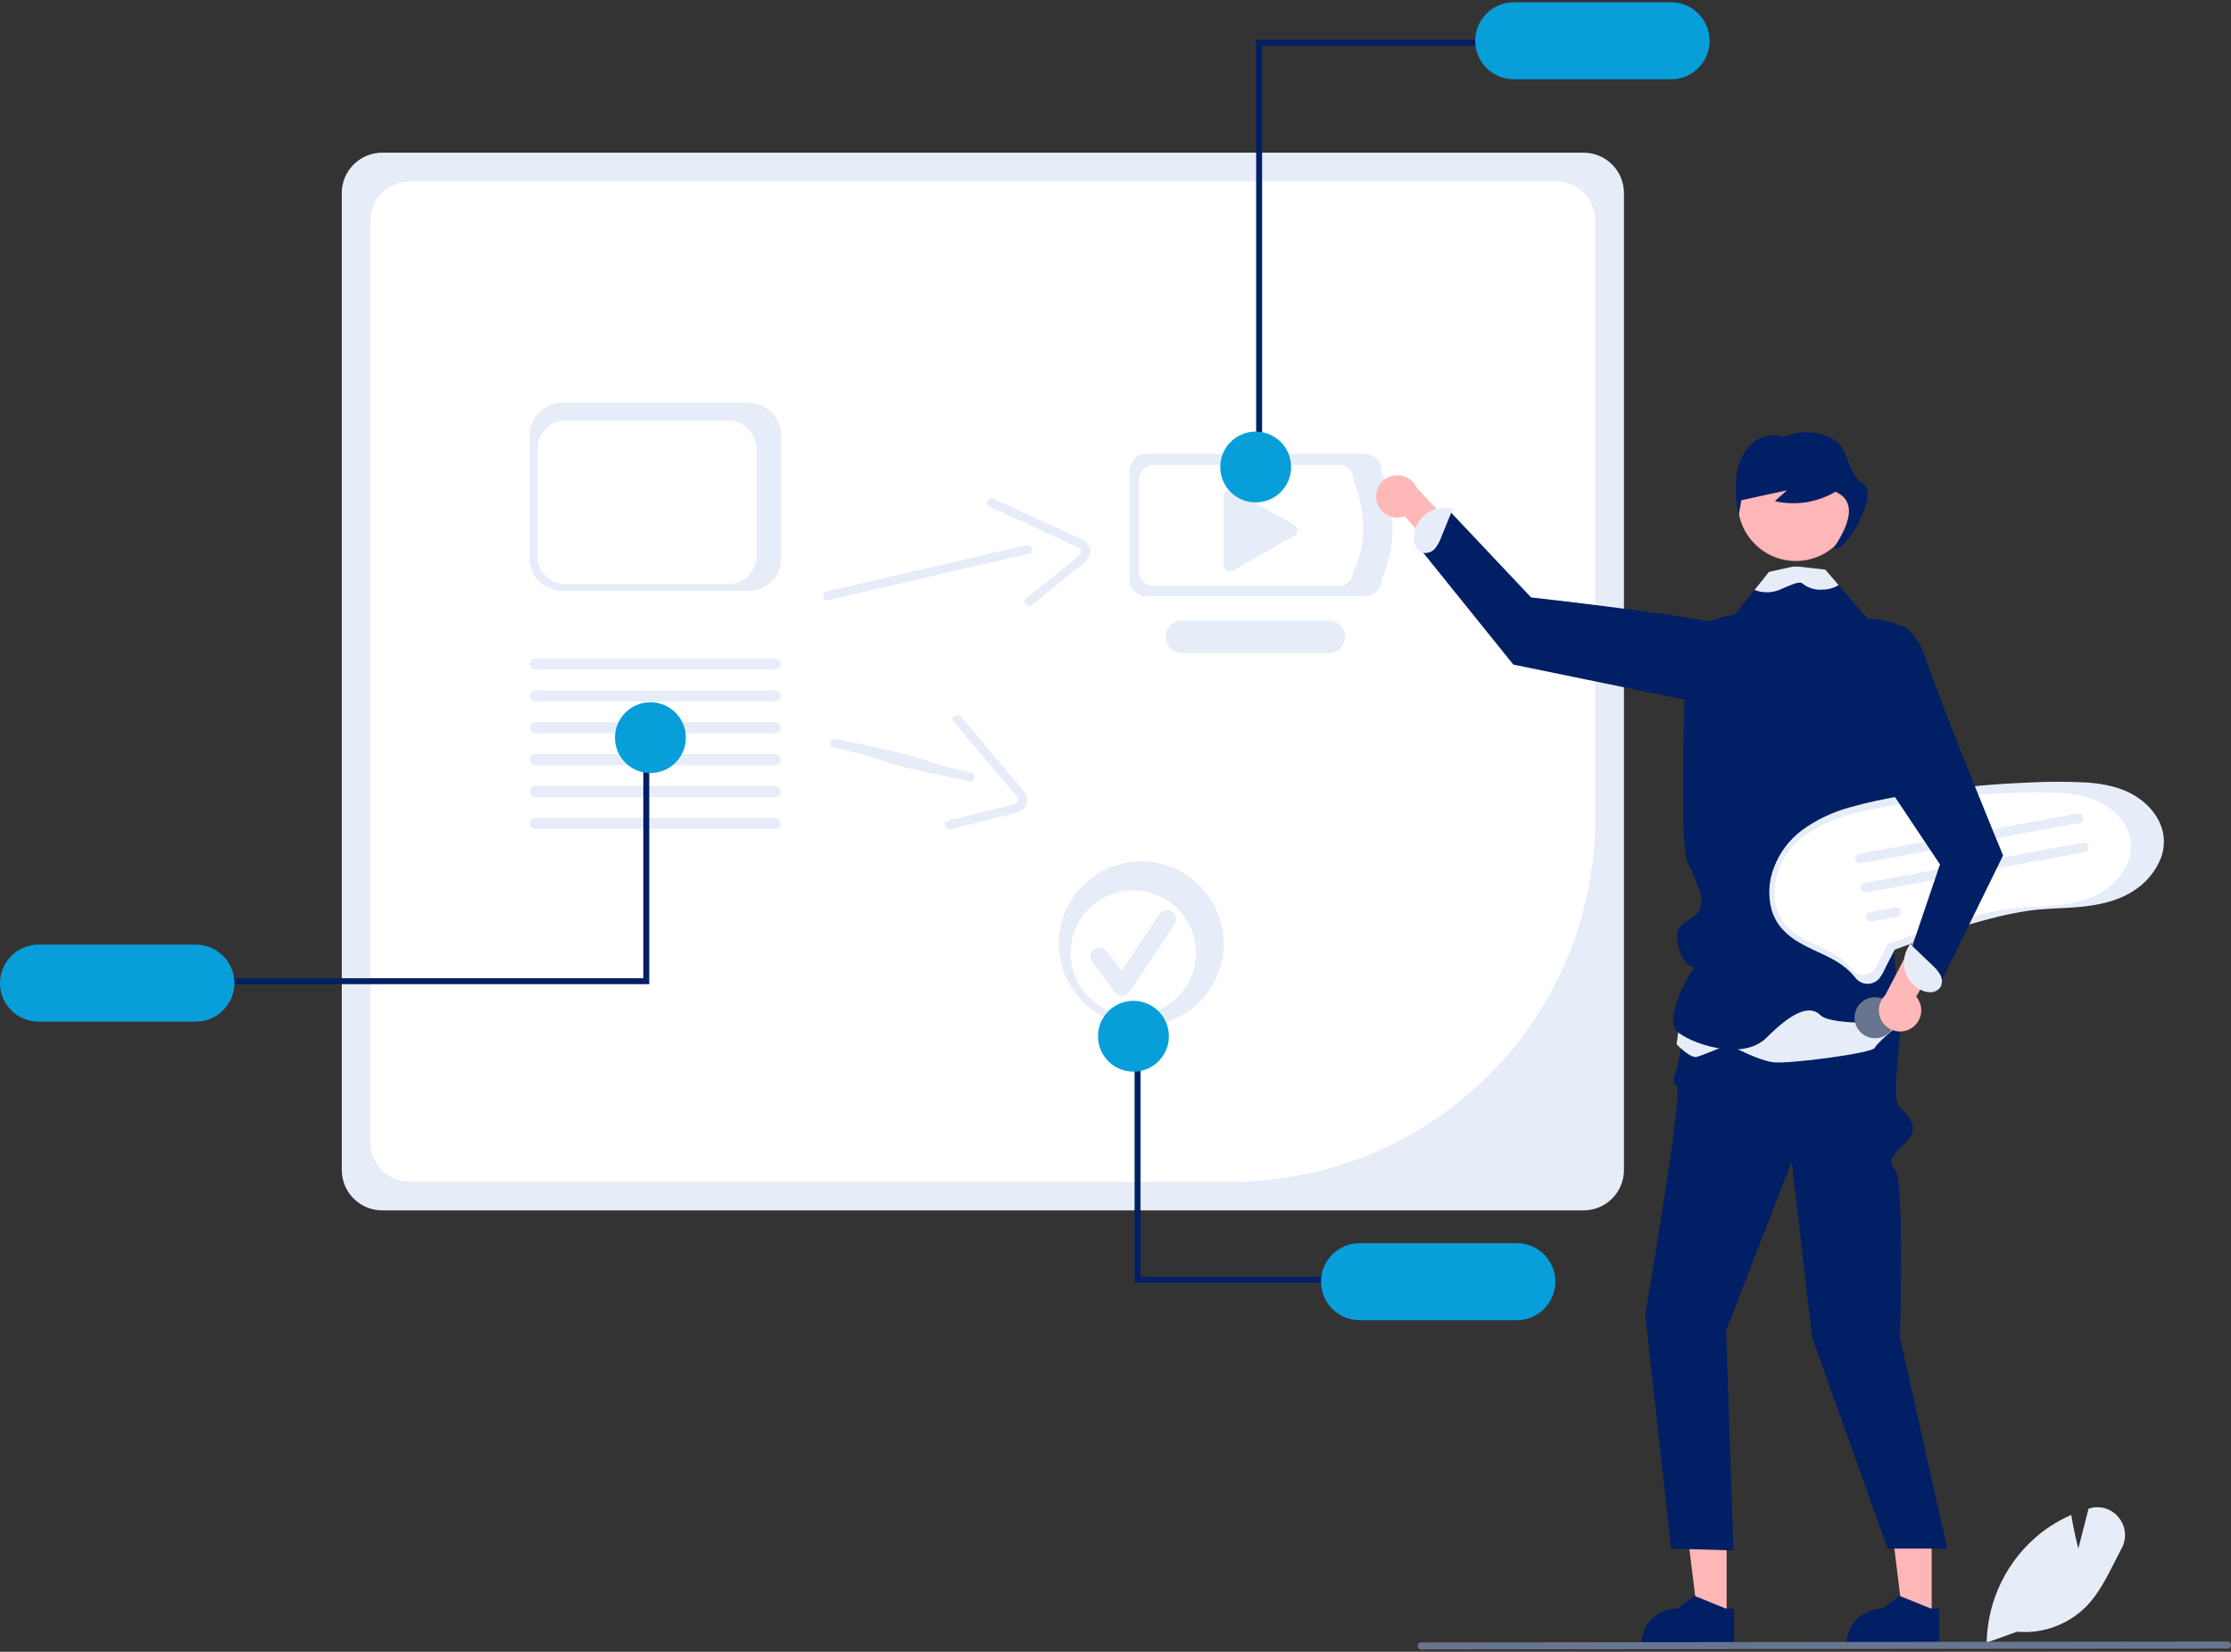 <svg width="489" height="362" viewBox="0 0 489 362" fill="none" xmlns="http://www.w3.org/2000/svg">
<rect x="0" y="0" width="489" height="362" fill="#333333" stroke="none"/>
<g clip-path="url(#clip0_2290_40739)">
<path d="M347.096 265.271H83.763C81.417 265.268 79.167 264.336 77.508 262.679C75.849 261.022 74.916 258.776 74.913 256.433V42.299C74.916 39.956 75.849 37.709 77.508 36.053C79.167 34.396 81.417 33.464 83.763 33.461H347.096C349.443 33.464 351.692 34.396 353.351 36.053C355.01 37.709 355.944 39.956 355.946 42.299V256.433C355.944 258.776 355.01 261.022 353.351 262.679C351.692 264.336 349.443 265.268 347.096 265.271Z" fill="#E6EDF8"/>
<path d="M89.734 39.754C87.474 39.757 85.307 40.654 83.709 42.25C82.111 43.846 81.212 46.011 81.209 48.268V250.473C81.212 252.731 82.111 254.894 83.709 256.49C85.307 258.086 87.474 258.984 89.734 258.987H269.975C291.099 258.963 311.351 250.572 326.288 235.655C341.225 220.738 349.628 200.513 349.652 179.417V48.268C349.649 46.011 348.75 43.846 347.152 42.25C345.554 40.654 343.387 39.757 341.127 39.754L89.734 39.754Z" fill="white"/>
<path d="M299.077 130.693H251.328C250.333 130.692 249.378 130.296 248.674 129.593C247.969 128.89 247.573 127.936 247.572 126.942V103.208C247.573 102.214 247.969 101.26 248.674 100.557C249.378 99.854 250.333 99.458 251.328 99.457H299.077C300.073 99.458 301.028 99.854 301.732 100.557C302.436 101.26 302.832 102.214 302.833 103.208C305.788 111.607 306.207 119.587 302.833 126.942C302.832 127.936 302.436 128.89 301.732 129.593C301.028 130.296 300.073 130.692 299.077 130.693Z" fill="#E6EDF8"/>
<path d="M293.42 128.401H252.853C252.007 128.4 251.196 128.064 250.597 127.467C249.999 126.869 249.663 126.059 249.662 125.214V105.05C249.663 104.205 249.999 103.395 250.597 102.798C251.196 102.2 252.007 101.864 252.853 101.863H293.42C294.266 101.864 295.077 102.2 295.676 102.798C296.274 103.395 296.61 104.205 296.611 105.05C299.349 112.231 299.79 119.027 296.611 125.214C296.61 126.059 296.274 126.869 295.676 127.467C295.077 128.064 294.266 128.4 293.42 128.401Z" fill="white"/>
<path d="M291.232 143.128H259.067C258.121 143.129 257.213 142.755 256.543 142.088C255.872 141.421 255.495 140.515 255.493 139.57C255.491 138.626 255.865 137.719 256.533 137.049C257.201 136.379 258.108 136.002 259.054 136H291.232C292.178 136.002 293.084 136.378 293.751 137.046C294.419 137.714 294.794 138.62 294.794 139.564C294.794 140.508 294.419 141.413 293.751 142.081C293.084 142.75 292.178 143.126 291.232 143.128Z" fill="#E6EDF8"/>
<path d="M269.606 107.309C269.236 107.31 268.881 107.457 268.62 107.719C268.358 107.98 268.211 108.335 268.21 108.704V123.81C268.21 124.054 268.275 124.294 268.396 124.505C268.518 124.717 268.693 124.893 268.905 125.015C269.116 125.138 269.356 125.203 269.6 125.204C269.844 125.205 270.084 125.142 270.297 125.021L283.648 117.418C283.863 117.296 284.041 117.119 284.165 116.906C284.289 116.693 284.353 116.451 284.353 116.204C284.352 115.957 284.286 115.715 284.161 115.503C284.036 115.29 283.857 115.114 283.641 114.994L270.291 107.489C270.082 107.371 269.846 107.309 269.606 107.309Z" fill="#E6EDF8"/>
<path d="M464.395 332.598C463.658 331.662 462.658 330.969 461.524 330.607C460.389 330.245 459.172 330.23 458.029 330.565L457.779 330.64L455.537 339.38C455.201 338.077 454.483 335.137 454.029 332.258L453.99 332.02L453.768 332.118C451.424 333.152 449.221 334.479 447.21 336.065C443.648 338.918 440.751 342.512 438.721 346.596C436.69 350.681 435.574 355.158 435.451 359.716L435.447 359.884L435.443 359.99L435.74 359.884L442.11 357.61C444.93 357.859 447.77 357.475 450.423 356.487C453.076 355.499 455.474 353.932 457.443 351.9C460.017 349.19 461.782 345.703 463.489 342.329C463.989 341.346 464.5 340.332 465.024 339.357C465.607 338.296 465.86 337.086 465.748 335.881C465.635 334.676 465.164 333.532 464.395 332.598Z" fill="#E6EDF8"/>
<path d="M301.724 109.698C301.852 110.36 302.123 110.986 302.519 111.531C302.915 112.077 303.426 112.529 304.016 112.856C304.607 113.183 305.261 113.376 305.934 113.423C306.607 113.47 307.283 113.369 307.912 113.127L326.95 135.244L329.361 127.08L310.486 106.845C310.009 105.815 309.171 104.996 308.129 104.543C307.088 104.089 305.916 104.033 304.836 104.385C303.756 104.736 302.842 105.471 302.269 106.451C301.695 107.43 301.501 108.586 301.724 109.698Z" fill="#FFB8B8"/>
<path d="M378.45 354.597H372.15L369.153 330.328H378.452L378.45 354.597Z" fill="#FFB6B6"/>
<path d="M378.282 352.542L371.556 349.809L371.363 349.73L367.649 352.542C365.552 352.542 363.541 353.374 362.058 354.855C360.575 356.336 359.742 358.344 359.742 360.438V360.695H380.055V352.542H378.282Z" fill="#001F64"/>
<path d="M423.395 354.597H417.094L414.097 330.328H423.396L423.395 354.597Z" fill="#FFB6B6"/>
<path d="M423.226 352.542L416.499 349.809L416.307 349.73L412.593 352.542C410.496 352.542 408.485 353.374 407.002 354.855C405.519 356.336 404.686 358.344 404.686 360.438V360.695H424.999V352.542H423.226Z" fill="#001F64"/>
<path d="M408.525 209.676C408.525 209.676 416.427 217.886 416.427 224.632C416.427 231.378 414.452 240.64 416.427 242.668C418.403 244.695 420.873 247.161 417.909 250.12C414.946 253.08 413.464 254.56 415.44 256.532C417.415 258.505 416.427 293.031 416.427 293.031L426.799 339.395H413.732L397.166 293.031L392.721 254.559L378.345 291.552L379.932 339.793L366.272 339.395L360.618 288.099C360.618 288.099 369.014 239.304 367.532 238.054C366.051 236.803 367.532 234.279 367.532 234.279L371.483 215.594L408.525 209.676Z" fill="#001F64"/>
<path d="M393.054 151.467C393.054 151.467 395.741 140.893 383.361 137.861C370.982 134.83 335.597 130.935 335.597 130.935L317.714 111.984L311.654 120.773L331.701 145.651L379.202 155.395L393.054 151.467Z" fill="#001F64"/>
<path d="M314.599 120.125C315.155 119.406 315.589 118.602 315.886 117.744L318.451 111.451L317.785 111.423C316.864 111.25 315.916 111.273 315.005 111.491C314.093 111.71 313.238 112.118 312.495 112.689C311.753 113.26 311.139 113.982 310.695 114.806C310.251 115.63 309.987 116.539 309.919 117.473C309.835 118.281 309.98 119.096 310.338 119.825C310.521 120.186 310.786 120.499 311.113 120.739C311.439 120.978 311.818 121.137 312.218 121.202C312.673 121.226 313.126 121.141 313.54 120.953C313.955 120.766 314.318 120.482 314.599 120.125Z" fill="#E6EDF8"/>
<path d="M368.961 218.113L367.479 228.84C367.479 228.84 370.443 232.018 371.925 231.621C373.406 231.223 378.839 228.911 378.839 228.911C378.839 228.911 385.26 232.415 388.717 232.812C392.174 233.21 410.448 230.826 410.942 229.634C411.436 228.442 417.176 223.777 417.176 223.777L414.893 210.168L368.961 218.113Z" fill="#E6EDF8"/>
<path d="M417.081 180.589C417.081 180.589 415.827 190.932 416.814 191.884C417.802 192.831 415.827 198.824 413.851 202.77C411.875 206.716 415.333 207.209 415.333 210.168C415.333 213.128 416.814 223.979 416.814 223.979C416.814 223.979 401.504 224.965 399.034 222.499C396.565 220.033 392.614 222.006 387.181 227.431C381.748 232.857 369.949 228.418 367.479 225.952C365.01 223.485 369.401 214.607 370.882 212.886C372.364 211.165 369.455 213.157 367.973 207.702C366.492 202.247 369.401 202.77 371.87 200.304C374.34 197.838 371.87 193.398 369.895 188.959C367.919 184.52 369.401 151.474 369.401 143.582C369.401 135.691 380.266 134.704 380.266 134.704L384.568 129.304L387.729 125.333L393.922 125.086L394.085 125.082L400.076 124.84L402.985 128.223L409.406 135.691L416.814 137.171C422.741 139.143 421.259 151.474 421.259 151.474L417.081 180.589Z" fill="#001F64"/>
<path d="M393.617 122.947C400.629 122.947 406.313 117.271 406.313 110.268C406.313 103.266 400.629 97.59 393.617 97.59C386.605 97.59 380.921 103.266 380.921 110.268C380.921 117.271 386.605 122.947 393.617 122.947Z" fill="#FFB6B6"/>
<path d="M408.337 106.005C404.845 103.866 405.293 98.274 401.928 96.322C400.256 95.359 398.375 94.814 396.447 94.733C394.518 94.652 392.599 95.038 390.852 95.857C388.482 94.845 385.643 95.653 383.747 97.481C381.851 99.309 380.825 102.006 380.523 104.719C380.304 107.444 380.5 110.187 381.104 112.854C381.292 111.782 381.48 110.711 381.669 109.639L391.677 107.455C390.791 108.25 389.905 109.045 389.019 109.84C393.552 110.87 398.308 110.128 402.309 107.764C406.666 109.715 405.876 114.096 402.052 119.909C403.534 122.375 412.316 108.442 408.337 106.005Z" fill="#001F64"/>
<path d="M402.986 128.224C402.957 128.246 402.927 128.268 402.897 128.288C401.85 128.911 400.653 129.235 399.435 129.225C397.84 129.358 396.257 128.862 395.024 127.844C394.377 127.232 391.804 128.524 390.115 129.24C388.343 129.973 386.357 129.996 384.568 129.304L387.729 125.333L392.939 124.18H394.239L400.077 124.84L402.986 128.224Z" fill="#E6EDF8"/>
<path d="M488.23 361.3L311.508 361.5C311.407 361.501 311.306 361.481 311.212 361.443C311.118 361.404 311.032 361.348 310.96 361.276C310.887 361.205 310.83 361.12 310.79 361.026C310.751 360.933 310.731 360.832 310.73 360.731C310.729 360.629 310.749 360.529 310.787 360.435C310.826 360.341 310.882 360.255 310.954 360.183C311.025 360.111 311.111 360.053 311.204 360.014C311.298 359.975 311.399 359.954 311.5 359.953H311.508L488.23 359.754C488.434 359.755 488.63 359.837 488.775 359.982C488.919 360.127 489 360.323 489 360.527C489 360.732 488.919 360.928 488.775 361.073C488.63 361.217 488.434 361.299 488.23 361.3Z" fill="#67758E"/>
<path d="M276.63 101.612H275.33V8.715H326.481V10.014H276.63V101.612Z" fill="#001F64"/>
<path d="M366.262 0.5H331.796C329.554 0.5 327.403 1.389 325.818 2.973C324.232 4.556 323.342 6.704 323.342 8.943C323.342 11.182 324.232 13.329 325.818 14.912C327.403 16.496 329.554 17.385 331.796 17.385H366.262C368.504 17.385 370.655 16.496 372.24 14.912C373.825 13.329 374.716 11.182 374.716 8.943C374.716 6.704 373.825 4.556 372.24 2.973C370.655 1.389 368.504 0.5 366.262 0.5Z" fill="#079EDA"/>
<path d="M275.226 110.11C279.516 110.11 282.994 106.636 282.994 102.352C282.994 98.067 279.516 94.594 275.226 94.594C270.935 94.594 267.457 98.067 267.457 102.352C267.457 106.636 270.935 110.11 275.226 110.11Z" fill="#079EDA"/>
<path d="M181.613 131.504L215.693 123.628L225.475 121.367C226.699 121.084 226.191 119.203 224.966 119.486L190.886 127.362L181.104 129.622C179.88 129.905 180.389 131.786 181.613 131.504Z" fill="#E6EDF8"/>
<path d="M216.805 110.995L235.05 119.376C235.672 119.591 236.255 119.907 236.776 120.31C237.28 120.802 236.913 121.276 236.502 121.705C235.274 122.85 233.977 123.919 232.619 124.906L224.846 131.217C223.87 132.009 225.247 133.391 226.214 132.606L232.984 127.11L236.368 124.362C237.327 123.583 238.495 122.789 238.88 121.548C239.69 118.942 236.495 117.906 234.719 117.09L226.774 113.441L217.799 109.318C216.667 108.798 215.665 110.471 216.805 110.995Z" fill="#E6EDF8"/>
<path d="M468.574 174.799C465.324 172.598 461.375 171.781 457.516 171.503C453.129 171.265 448.732 171.27 444.346 171.519C439.79 171.699 435.242 172.028 430.705 172.506C426.173 172.985 421.661 173.613 417.168 174.389C413.144 175.014 409.163 175.885 405.247 176.995C401.539 178.019 398.047 179.704 394.938 181.966C392.209 184.016 390.11 186.789 388.88 189.97C387.673 192.954 387.468 196.248 388.295 199.359C388.736 200.869 389.491 202.27 390.511 203.47C391.69 204.786 393.087 205.89 394.64 206.734C397.864 208.573 401.517 209.678 404.433 212.032C405.202 212.648 405.903 213.344 406.524 214.108C406.946 214.7 407.529 215.158 408.204 215.428C408.843 215.651 409.535 215.68 410.191 215.511C410.847 215.343 411.438 214.984 411.89 214.48C412.474 213.682 412.961 212.817 413.341 211.904L414.879 208.94C414.982 208.681 415.111 208.432 415.264 208.199C415.379 208.062 415.173 208.202 415.212 208.166C415.234 208.146 415.278 208.146 415.303 208.131C415.43 208.067 415.563 208.016 415.7 207.979C417.123 207.437 418.553 206.912 419.989 206.404C425.288 204.518 430.652 202.779 436.1 201.371C438.903 200.62 441.746 200.026 444.616 199.592C448.333 199.063 452.106 199.124 455.84 198.763C459.86 198.374 464.009 197.561 467.456 195.351C470.307 193.621 472.503 190.996 473.7 187.887C474.219 186.405 474.397 184.826 474.221 183.266C473.773 179.736 471.464 176.756 468.574 174.799Z" fill="#E6EDF8"/>
<path d="M461.922 176.781C458.985 174.792 455.417 174.053 451.929 173.803C447.965 173.587 443.991 173.592 440.028 173.817C435.91 173.98 431.801 174.277 427.7 174.709C423.605 175.142 419.528 175.709 415.467 176.411C411.832 176.976 408.234 177.762 404.694 178.765C401.344 179.691 398.188 181.213 395.379 183.258C392.913 185.11 391.016 187.616 389.905 190.491C388.814 193.187 388.628 196.164 389.376 198.975C389.775 200.34 390.457 201.606 391.379 202.69C392.444 203.879 393.706 204.877 395.109 205.64C398.023 207.301 401.324 208.3 403.96 210.428C404.654 210.984 405.288 211.613 405.849 212.304C406.23 212.838 406.757 213.252 407.367 213.496C407.945 213.698 408.57 213.724 409.162 213.572C409.755 213.419 410.29 213.095 410.698 212.64C411.226 211.918 411.666 211.137 412.009 210.312L413.399 207.633C413.492 207.399 413.609 207.175 413.747 206.964C413.851 206.84 413.665 206.966 413.7 206.934C413.72 206.916 413.76 206.916 413.782 206.902C413.897 206.845 414.018 206.799 414.141 206.764C415.427 206.275 416.719 205.801 418.017 205.342C422.806 203.637 427.652 202.066 432.576 200.793C435.109 200.115 437.678 199.578 440.272 199.185C443.631 198.708 447.041 198.763 450.415 198.437C454.048 198.085 457.796 197.351 460.912 195.353C463.488 193.79 465.472 191.418 466.554 188.608C467.023 187.269 467.184 185.842 467.025 184.432C466.62 181.243 464.534 178.549 461.922 176.781Z" fill="white"/>
<path d="M455.77 180.371L407.907 189.187C407.77 189.213 407.629 189.212 407.493 189.184C407.356 189.155 407.227 189.1 407.112 189.022C406.997 188.943 406.898 188.843 406.822 188.727C406.746 188.61 406.693 188.48 406.668 188.343C406.642 188.206 406.643 188.066 406.672 187.93C406.701 187.793 406.756 187.664 406.835 187.55C406.914 187.435 407.015 187.337 407.132 187.261C407.249 187.185 407.379 187.133 407.516 187.108L407.523 187.107L455.386 178.291C455.523 178.266 455.663 178.268 455.799 178.297C455.935 178.326 456.064 178.381 456.179 178.46C456.293 178.539 456.391 178.639 456.467 178.756C456.542 178.872 456.594 179.003 456.62 179.139C456.645 179.276 456.643 179.416 456.614 179.552C456.585 179.688 456.529 179.816 456.45 179.931C456.371 180.045 456.271 180.143 456.154 180.218C456.037 180.294 455.907 180.346 455.77 180.371Z" fill="#E6EDF8"/>
<path d="M456.949 186.754L409.086 195.57C408.949 195.596 408.808 195.595 408.672 195.566C408.535 195.538 408.406 195.483 408.291 195.405C408.176 195.326 408.077 195.226 408.001 195.109C407.925 194.993 407.872 194.863 407.847 194.726C407.821 194.589 407.823 194.449 407.851 194.312C407.88 194.176 407.936 194.047 408.014 193.932C408.093 193.818 408.194 193.72 408.311 193.644C408.428 193.568 408.558 193.516 408.695 193.491L408.702 193.49L456.565 184.674C456.702 184.649 456.842 184.651 456.978 184.68C457.114 184.709 457.243 184.764 457.358 184.843C457.472 184.922 457.57 185.022 457.646 185.139C457.721 185.255 457.773 185.385 457.799 185.522C457.824 185.659 457.822 185.799 457.793 185.935C457.764 186.07 457.708 186.199 457.629 186.314C457.551 186.428 457.45 186.526 457.333 186.601C457.216 186.677 457.086 186.729 456.949 186.754Z" fill="#E6EDF8"/>
<path d="M415.843 200.929L410.265 201.956C409.989 202.006 409.705 201.945 409.474 201.786C409.244 201.627 409.086 201.383 409.035 201.108C408.984 200.832 409.045 200.548 409.203 200.318C409.362 200.087 409.605 199.928 409.881 199.876L415.459 198.849C415.734 198.799 416.019 198.86 416.25 199.019C416.48 199.178 416.638 199.422 416.689 199.698C416.74 199.973 416.679 200.257 416.521 200.488C416.362 200.719 416.118 200.878 415.843 200.929Z" fill="#E6EDF8"/>
<path d="M411.802 227.467C414.246 227.017 415.863 224.672 415.412 222.231C414.961 219.79 412.614 218.176 410.169 218.626C407.724 219.076 406.108 221.42 406.559 223.862C407.01 226.303 409.357 227.917 411.802 227.467Z" fill="#67758E"/>
<path d="M164.1 129.491H123.217C121.319 129.488 119.5 128.734 118.158 127.394C116.816 126.054 116.061 124.237 116.059 122.342V95.434C116.061 93.539 116.816 91.722 118.158 90.382C119.5 89.041 121.319 88.287 123.217 88.285H164.1C165.997 88.287 167.817 89.041 169.159 90.381C170.501 91.722 171.256 93.539 171.258 95.434V122.342C171.256 124.237 170.501 126.054 169.159 127.394C167.817 128.734 165.997 129.488 164.1 129.491Z" fill="#E6EDF8"/>
<path d="M159.607 128.041H124.027C122.375 128.04 120.791 127.383 119.623 126.217C118.455 125.051 117.798 123.469 117.796 121.82V98.401C117.798 96.752 118.455 95.171 119.623 94.004C120.791 92.838 122.375 92.182 124.027 92.18H159.607C161.259 92.182 162.842 92.838 164.01 94.004C165.178 95.171 165.835 96.752 165.837 98.401V121.82C165.835 123.469 165.178 125.051 164.01 126.217C162.842 127.383 161.259 128.04 159.607 128.041Z" fill="white"/>
<path d="M169.858 153.734H117.4C117.076 153.733 116.766 153.604 116.537 153.375C116.308 153.146 116.179 152.835 116.179 152.511C116.179 152.188 116.308 151.877 116.537 151.648C116.766 151.419 117.076 151.29 117.4 151.289H169.858C170.182 151.29 170.493 151.419 170.722 151.648C170.951 151.877 171.079 152.188 171.079 152.511C171.079 152.835 170.951 153.146 170.722 153.375C170.493 153.604 170.182 153.733 169.858 153.734Z" fill="#E6EDF8"/>
<path d="M169.858 146.749H117.4C117.076 146.749 116.766 146.62 116.537 146.39C116.308 146.161 116.179 145.851 116.179 145.527C116.179 145.203 116.308 144.893 116.537 144.664C116.766 144.435 117.076 144.305 117.4 144.305H169.858C170.182 144.305 170.493 144.435 170.722 144.664C170.951 144.893 171.079 145.203 171.079 145.527C171.079 145.851 170.951 146.161 170.722 146.39C170.493 146.62 170.182 146.749 169.858 146.749Z" fill="#E6EDF8"/>
<path d="M169.858 160.718H117.4C117.076 160.718 116.764 160.589 116.535 160.36C116.305 160.131 116.176 159.82 116.176 159.496C116.176 159.172 116.305 158.861 116.535 158.631C116.764 158.402 117.076 158.273 117.4 158.273H169.858C170.182 158.273 170.494 158.402 170.723 158.631C170.953 158.861 171.082 159.172 171.082 159.496C171.082 159.82 170.953 160.131 170.723 160.36C170.494 160.589 170.182 160.718 169.858 160.718Z" fill="#E6EDF8"/>
<path d="M169.858 167.703H117.4C117.076 167.703 116.764 167.574 116.535 167.345C116.305 167.115 116.176 166.804 116.176 166.48C116.176 166.156 116.305 165.845 116.535 165.616C116.764 165.387 117.076 165.258 117.4 165.258H169.858C170.182 165.258 170.494 165.387 170.723 165.616C170.953 165.845 171.082 166.156 171.082 166.48C171.082 166.804 170.953 167.115 170.723 167.345C170.494 167.574 170.182 167.703 169.858 167.703Z" fill="#E6EDF8"/>
<path d="M169.858 174.691H117.4C117.076 174.691 116.764 174.562 116.535 174.333C116.305 174.104 116.176 173.793 116.176 173.468C116.176 173.144 116.305 172.833 116.535 172.604C116.764 172.375 117.076 172.246 117.4 172.246H169.858C170.182 172.246 170.494 172.375 170.723 172.604C170.953 172.833 171.082 173.144 171.082 173.468C171.082 173.793 170.953 174.104 170.723 174.333C170.494 174.562 170.182 174.691 169.858 174.691Z" fill="#E6EDF8"/>
<path d="M169.858 181.675H117.4C117.076 181.674 116.766 181.545 116.537 181.316C116.308 181.087 116.179 180.777 116.179 180.453C116.179 180.129 116.308 179.819 116.537 179.589C116.766 179.36 117.076 179.231 117.4 179.23H169.858C170.182 179.231 170.493 179.36 170.722 179.589C170.951 179.819 171.079 180.129 171.079 180.453C171.079 180.777 170.951 181.087 170.722 181.316C170.493 181.545 170.182 181.674 169.858 181.675Z" fill="#E6EDF8"/>
<path d="M141.006 165.656H142.307V215.691H48.235V214.392H141.006V165.656Z" fill="#001F64"/>
<path d="M8.454 223.905H42.92C45.163 223.905 47.313 223.015 48.898 221.432C50.484 219.849 51.374 217.701 51.374 215.462C51.374 213.223 50.484 211.076 48.898 209.492C47.313 207.909 45.163 207.02 42.92 207.02H8.454C6.212 207.02 4.062 207.909 2.476 209.492C0.891 211.076 0 213.223 0 215.462C0 217.701 0.891 219.849 2.476 221.432C4.062 223.015 6.212 223.905 8.454 223.905Z" fill="#079EDA"/>
<path d="M142.562 169.426C146.853 169.426 150.331 165.953 150.331 161.668C150.331 157.384 146.853 153.91 142.562 153.91C138.272 153.91 134.794 157.384 134.794 161.668C134.794 165.953 138.272 169.426 142.562 169.426Z" fill="#079EDA"/>
<path d="M182.716 163.823C194.121 166.244 191.22 166.716 202.625 169.137L212.447 171.221C213.675 171.482 214.012 169.563 212.783 169.302C201.377 166.881 204.278 166.409 192.873 163.988L183.051 161.903C181.823 161.642 181.486 163.562 182.716 163.823Z" fill="#E6EDF8"/>
<path d="M208.986 158.16L221.966 173.463C222.439 173.921 222.834 174.453 223.135 175.038C223.383 175.697 222.85 175.971 222.296 176.186C220.698 176.705 219.07 177.126 217.421 177.446L207.705 179.88C206.485 180.186 207.147 182.02 208.355 181.718L216.818 179.597L221.049 178.537C222.248 178.237 223.642 178.01 224.517 177.049C226.355 175.03 223.898 172.741 222.635 171.252L216.982 164.588L210.597 157.06C209.792 156.111 208.175 157.204 208.986 158.16Z" fill="#E6EDF8"/>
<path d="M250.143 224.864C260.12 224.864 268.208 216.786 268.208 206.823C268.208 196.859 260.12 188.781 250.143 188.781C240.165 188.781 232.077 196.859 232.077 206.823C232.077 216.786 240.165 224.864 250.143 224.864Z" fill="#E6EDF8"/>
<path d="M248.382 222.564C255.967 222.564 262.116 216.423 262.116 208.848C262.116 201.274 255.967 195.133 248.382 195.133C240.797 195.133 234.648 201.274 234.648 208.848C234.648 216.423 240.797 222.564 248.382 222.564Z" fill="white"/>
<path d="M245.918 218.239C245.606 218.239 245.298 218.166 245.019 218.027C244.74 217.888 244.498 217.685 244.311 217.436L239.382 210.873C239.224 210.662 239.108 210.423 239.043 210.167C238.977 209.912 238.962 209.646 239 209.386C239.037 209.125 239.125 208.874 239.259 208.647C239.394 208.42 239.571 208.222 239.783 208.064C239.994 207.905 240.234 207.79 240.489 207.725C240.745 207.659 241.011 207.645 241.272 207.682C241.533 207.719 241.785 207.807 242.012 207.941C242.239 208.075 242.438 208.253 242.596 208.464L242.597 208.465L245.822 212.758L254.103 200.353C254.249 200.133 254.438 199.945 254.657 199.798C254.876 199.651 255.122 199.548 255.381 199.496C255.64 199.444 255.907 199.444 256.166 199.495C256.425 199.546 256.672 199.648 256.891 199.794C257.111 199.94 257.3 200.129 257.447 200.348C257.594 200.567 257.696 200.813 257.748 201.072C257.799 201.33 257.799 201.597 257.748 201.855C257.696 202.114 257.594 202.36 257.447 202.579L247.59 217.345C247.412 217.612 247.172 217.833 246.891 217.988C246.61 218.143 246.295 218.229 245.974 218.238C245.955 218.238 245.937 218.239 245.918 218.239Z" fill="#E6EDF8"/>
<path d="M418.832 225.406C419.413 225.065 419.913 224.6 420.295 224.045C420.678 223.489 420.933 222.857 421.045 222.192C421.156 221.528 421.12 220.847 420.939 220.198C420.758 219.548 420.437 218.947 419.998 218.435L434.504 193.121L425.993 193.583L413.209 218.113C412.397 218.906 411.904 219.97 411.824 221.101C411.745 222.233 412.084 223.355 412.777 224.254C413.47 225.153 414.469 225.767 415.585 225.979C416.701 226.191 417.856 225.987 418.832 225.406Z" fill="#FFB8B8"/>
<path d="M402.494 136.679C402.494 136.679 417.857 131.747 421.808 143.584C425.759 155.422 439.042 187.482 439.042 187.482L424.771 216.582L418.351 209.677L425.213 189.455L405.457 159.861L402.494 136.679Z" fill="#001F64"/>
<path d="M425.261 213.608C424.798 212.826 424.211 212.125 423.524 211.532L418.622 206.82L418.349 207.428C417.847 208.218 417.517 209.105 417.382 210.032C417.247 210.958 417.309 211.902 417.565 212.803C417.821 213.703 418.265 214.54 418.867 215.257C419.469 215.975 420.216 216.557 421.06 216.966C421.78 217.343 422.591 217.51 423.402 217.449C423.806 217.414 424.195 217.284 424.539 217.069C424.883 216.855 425.171 216.562 425.379 216.215C425.57 215.803 425.659 215.351 425.638 214.897C425.618 214.443 425.488 214.001 425.261 213.608Z" fill="#E6EDF8"/>
<path d="M249.987 231.094H248.686V281.128H292.684V279.829H249.987V231.094Z" fill="#001F64"/>
<path d="M340.919 280.9C340.917 278.661 340.025 276.515 338.44 274.932C336.855 273.349 334.706 272.459 332.465 272.457H297.998C295.756 272.457 293.606 273.347 292.021 274.93C290.435 276.513 289.544 278.661 289.544 280.9C289.544 283.139 290.435 285.286 292.021 286.87C293.606 288.453 295.756 289.342 297.998 289.342H332.465C334.706 289.34 336.855 288.45 338.44 286.867C340.025 285.284 340.917 283.138 340.919 280.9Z" fill="#079EDA"/>
<path d="M248.431 234.864C252.721 234.864 256.199 231.39 256.199 227.106C256.199 222.821 252.721 219.348 248.431 219.348C244.14 219.348 240.662 222.821 240.662 227.106C240.662 231.39 244.14 234.864 248.431 234.864Z" fill="#079EDA"/>
</g>
<defs>
<clipPath id="clip0_2290_40739">
<rect width="489" height="361" fill="white" transform="translate(0 0.5)"/>
</clipPath>
</defs>
</svg>
